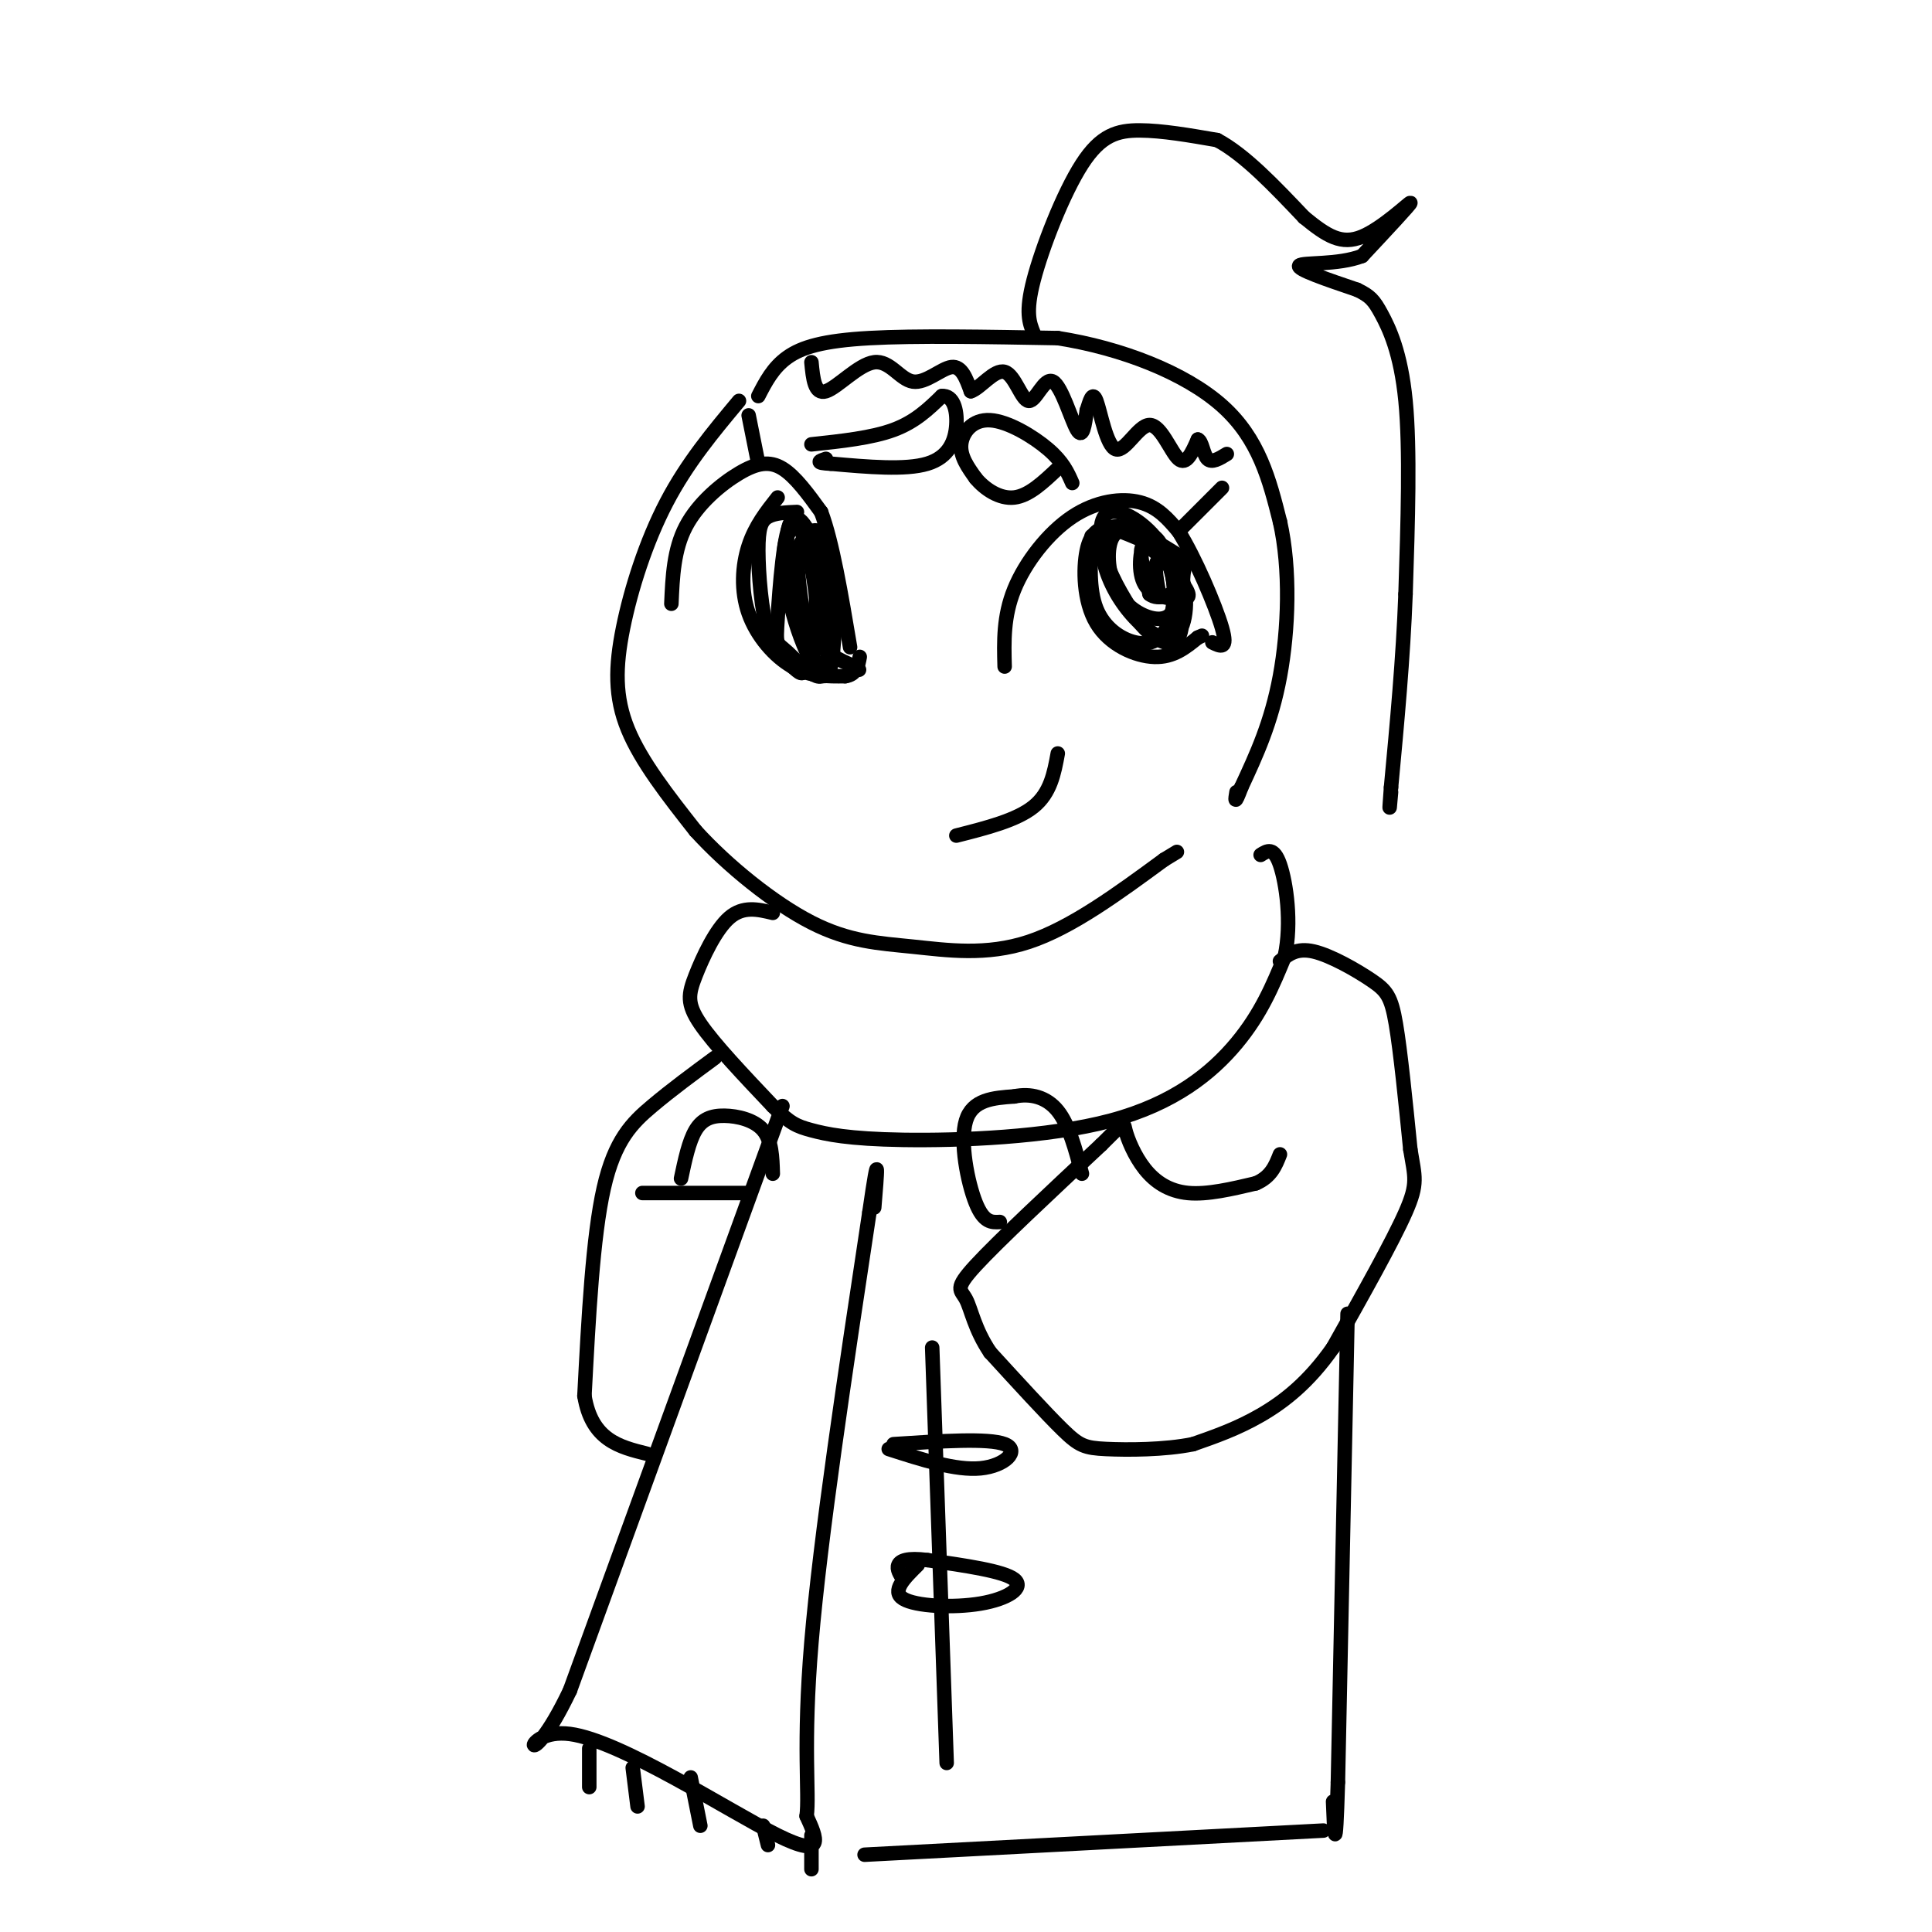 <svg viewBox='0 0 400 400' version='1.1' xmlns='http://www.w3.org/2000/svg' xmlns:xlink='http://www.w3.org/1999/xlink'><g fill='none' stroke='rgb(0,0,0)' stroke-width='3' stroke-linecap='round' stroke-linejoin='round'><path d='M153,83c-5.375,6.435 -10.750,12.869 -15,21c-4.250,8.131 -7.375,17.958 -9,26c-1.625,8.042 -1.750,14.298 1,21c2.750,6.702 8.375,13.851 14,21'/><path d='M144,172c6.622,7.287 16.177,15.005 24,19c7.823,3.995 13.914,4.268 21,5c7.086,0.732 15.167,1.923 24,-1c8.833,-2.923 18.416,-9.962 28,-17'/><path d='M241,178c4.667,-2.833 2.333,-1.417 0,0'/><path d='M139,125c0.244,-5.601 0.488,-11.202 3,-16c2.512,-4.798 7.292,-8.792 11,-11c3.708,-2.208 6.345,-2.631 9,-1c2.655,1.631 5.327,5.315 8,9'/><path d='M170,106c2.333,6.167 4.167,17.083 6,28'/><path d='M161,103c-2.333,2.958 -4.667,5.917 -6,10c-1.333,4.083 -1.667,9.292 0,14c1.667,4.708 5.333,8.917 9,11c3.667,2.083 7.333,2.042 11,2'/><path d='M175,140c2.333,-0.333 2.667,-2.167 3,-4'/><path d='M208,138c-0.143,-5.190 -0.286,-10.381 2,-16c2.286,-5.619 7.000,-11.667 12,-15c5.000,-3.333 10.286,-3.952 14,-3c3.714,0.952 5.857,3.476 8,6'/><path d='M244,110c3.333,5.244 7.667,15.356 9,20c1.333,4.644 -0.333,3.822 -2,3'/><path d='M229,109c-1.613,0.649 -3.226,1.298 -4,5c-0.774,3.702 -0.708,10.458 2,15c2.708,4.542 8.060,6.869 12,7c3.940,0.131 6.470,-1.935 9,-4'/><path d='M248,132c1.500,-0.667 0.750,-0.333 0,0'/><path d='M245,109c0.000,0.000 8.000,-8.000 8,-8'/><path d='M157,96c0.000,0.000 -2.000,-10.000 -2,-10'/><path d='M198,173c6.250,-1.583 12.500,-3.167 16,-6c3.500,-2.833 4.250,-6.917 5,-11'/><path d='M160,189c-3.071,-0.738 -6.143,-1.476 -9,1c-2.857,2.476 -5.500,8.167 -7,12c-1.500,3.833 -1.857,5.810 1,10c2.857,4.190 8.929,10.595 15,17'/><path d='M160,229c3.575,3.629 5.013,4.202 8,5c2.987,0.798 7.522,1.822 19,2c11.478,0.178 29.898,-0.491 43,-4c13.102,-3.509 20.886,-9.860 26,-16c5.114,-6.140 7.557,-12.070 10,-18'/><path d='M266,198c1.511,-6.933 0.289,-15.267 -1,-19c-1.289,-3.733 -2.644,-2.867 -4,-2'/><path d='M162,229c0.000,0.000 -44.000,121.000 -44,121'/><path d='M118,350c-9.298,19.464 -10.542,7.625 0,9c10.542,1.375 32.869,15.964 43,21c10.131,5.036 8.065,0.518 6,-4'/><path d='M167,376c0.622,-4.667 -0.822,-14.333 1,-36c1.822,-21.667 6.911,-55.333 12,-89'/><path d='M180,251c2.167,-15.000 1.583,-8.000 1,-1'/><path d='M122,362c0.000,0.000 0.000,8.000 0,8'/><path d='M131,366c0.000,0.000 1.000,8.000 1,8'/><path d='M143,368c0.000,0.000 2.000,10.000 2,10'/><path d='M158,378c0.000,0.000 1.000,4.000 1,4'/><path d='M168,380c0.000,0.000 0.000,7.000 0,7'/><path d='M157,82c1.511,-2.933 3.022,-5.867 6,-8c2.978,-2.133 7.422,-3.467 17,-4c9.578,-0.533 24.289,-0.267 39,0'/><path d='M219,70c13.089,2.044 26.311,7.156 34,14c7.689,6.844 9.844,15.422 12,24'/><path d='M265,108c2.222,9.822 1.778,22.378 0,32c-1.778,9.622 -4.889,16.311 -8,23'/><path d='M257,163c-1.500,4.000 -1.250,2.500 -1,1'/><path d='M168,92c6.250,-0.667 12.500,-1.333 17,-3c4.500,-1.667 7.250,-4.333 10,-7'/><path d='M195,82c2.345,-0.202 3.208,2.792 3,6c-0.208,3.208 -1.488,6.631 -6,8c-4.512,1.369 -12.256,0.685 -20,0'/><path d='M172,96c-3.500,-0.167 -2.250,-0.583 -1,-1'/><path d='M222,100c-0.952,-2.173 -1.905,-4.345 -5,-7c-3.095,-2.655 -8.333,-5.792 -12,-6c-3.667,-0.208 -5.762,2.512 -6,5c-0.238,2.488 1.381,4.744 3,7'/><path d='M202,99c1.844,2.244 4.956,4.356 8,4c3.044,-0.356 6.022,-3.178 9,-6'/><path d='M168,75c0.321,3.368 0.641,6.737 3,6c2.359,-0.737 6.756,-5.579 10,-6c3.244,-0.421 5.335,3.579 8,4c2.665,0.421 5.904,-2.737 8,-3c2.096,-0.263 3.048,2.368 4,5'/><path d='M201,81c1.962,-0.608 4.868,-4.627 7,-4c2.132,0.627 3.489,5.900 5,6c1.511,0.100 3.176,-4.973 5,-4c1.824,0.973 3.807,7.992 5,10c1.193,2.008 1.597,-0.996 2,-4'/><path d='M225,85c0.611,-1.793 1.139,-4.276 2,-2c0.861,2.276 2.056,9.311 4,10c1.944,0.689 4.639,-4.968 7,-5c2.361,-0.032 4.389,5.562 6,7c1.611,1.438 2.806,-1.281 4,-4'/><path d='M248,91c0.889,0.311 1.111,3.089 2,4c0.889,0.911 2.444,-0.044 4,-1'/><path d='M214,69c-0.869,-2.155 -1.738,-4.310 0,-11c1.738,-6.690 6.083,-17.917 10,-24c3.917,-6.083 7.405,-7.024 12,-7c4.595,0.024 10.298,1.012 16,2'/><path d='M252,29c5.667,3.000 11.833,9.500 18,16'/><path d='M270,45c4.786,3.929 7.750,5.750 12,4c4.250,-1.750 9.786,-7.071 10,-7c0.214,0.071 -4.893,5.536 -10,11'/><path d='M282,53c-4.978,1.933 -12.422,1.267 -13,2c-0.578,0.733 5.711,2.867 12,5'/><path d='M281,60c2.690,1.310 3.417,2.083 5,5c1.583,2.917 4.024,7.976 5,18c0.976,10.024 0.488,25.012 0,40'/><path d='M291,123c-0.500,13.333 -1.750,26.667 -3,40'/><path d='M288,163c-0.500,6.833 -0.250,3.917 0,1'/><path d='M265,199c1.732,-1.411 3.464,-2.821 7,-2c3.536,0.821 8.875,3.875 12,6c3.125,2.125 4.036,3.321 5,9c0.964,5.679 1.982,15.839 3,26'/><path d='M292,238c0.911,5.689 1.689,6.911 -1,13c-2.689,6.089 -8.844,17.044 -15,28'/><path d='M276,279c-5.044,7.200 -10.156,11.200 -15,14c-4.844,2.800 -9.422,4.400 -14,6'/><path d='M247,299c-5.881,1.202 -13.583,1.208 -18,1c-4.417,-0.208 -5.548,-0.631 -9,-4c-3.452,-3.369 -9.226,-9.685 -15,-16'/><path d='M205,280c-3.262,-4.845 -3.917,-8.958 -5,-11c-1.083,-2.042 -2.595,-2.012 2,-7c4.595,-4.988 15.298,-14.994 26,-25'/><path d='M228,237c5.011,-4.946 4.539,-4.810 5,-3c0.461,1.810 1.855,5.295 4,8c2.145,2.705 5.041,4.630 9,5c3.959,0.370 8.979,-0.815 14,-2'/><path d='M260,245c3.167,-1.333 4.083,-3.667 5,-6'/><path d='M207,253c-1.667,0.089 -3.333,0.178 -5,-4c-1.667,-4.178 -3.333,-12.622 -2,-17c1.333,-4.378 5.667,-4.689 10,-5'/><path d='M210,227c3.333,-0.689 6.667,0.089 9,3c2.333,2.911 3.667,7.956 5,13'/><path d='M279,272c0.000,0.000 -2.000,97.000 -2,97'/><path d='M277,369c-0.500,16.833 -0.750,10.417 -1,4'/><path d='M165,106c-2.284,0.095 -4.568,0.190 -6,1c-1.432,0.810 -2.014,2.336 -2,7c0.014,4.664 0.622,12.467 2,17c1.378,4.533 3.525,5.797 5,7c1.475,1.203 2.279,2.344 3,0c0.721,-2.344 1.361,-8.172 2,-14'/><path d='M169,124c-0.645,-6.930 -3.259,-17.255 -5,-16c-1.741,1.255 -2.611,14.089 -3,20c-0.389,5.911 -0.297,4.899 2,7c2.297,2.101 6.799,7.315 8,4c1.201,-3.315 -0.900,-15.157 -3,-27'/><path d='M168,112c-1.552,-4.896 -3.933,-3.637 -5,-1c-1.067,2.637 -0.820,6.651 0,11c0.820,4.349 2.214,9.033 4,13c1.786,3.967 3.963,7.218 5,3c1.037,-4.218 0.933,-15.905 0,-22c-0.933,-6.095 -2.695,-6.599 -4,-6c-1.305,0.599 -2.152,2.299 -3,4'/><path d='M165,114c-0.006,5.248 1.480,16.367 3,21c1.520,4.633 3.074,2.780 4,0c0.926,-2.780 1.223,-6.488 0,-12c-1.223,-5.512 -3.967,-12.828 -6,-15c-2.033,-2.172 -3.355,0.800 -3,6c0.355,5.200 2.387,12.629 5,17c2.613,4.371 5.806,5.686 9,7'/><path d='M177,138c1.500,1.167 0.750,0.583 0,0'/><path d='M226,111c-0.285,5.526 -0.571,11.052 1,15c1.571,3.948 4.997,6.318 8,7c3.003,0.682 5.581,-0.326 7,-4c1.419,-3.674 1.679,-10.016 -1,-15c-2.679,-4.984 -8.298,-8.611 -11,-8c-2.702,0.611 -2.486,5.460 -1,10c1.486,4.540 4.243,8.770 7,13'/><path d='M236,129c2.871,3.448 6.547,5.569 8,3c1.453,-2.569 0.681,-9.826 1,-13c0.319,-3.174 1.727,-2.265 -1,-4c-2.727,-1.735 -9.591,-6.115 -13,-6c-3.409,0.115 -3.364,4.724 -2,9c1.364,4.276 4.046,8.218 7,11c2.954,2.782 6.180,4.403 8,2c1.820,-2.403 2.234,-8.829 0,-13c-2.234,-4.171 -7.117,-6.085 -12,-8'/><path d='M232,110c-2.555,0.346 -2.943,5.213 -2,9c0.943,3.787 3.217,6.496 6,8c2.783,1.504 6.075,1.805 7,-1c0.925,-2.805 -0.518,-8.714 -2,-12c-1.482,-3.286 -3.002,-3.947 -4,-2c-0.998,1.947 -1.475,6.502 0,9c1.475,2.498 4.900,2.938 7,3c2.100,0.062 2.873,-0.252 1,-3c-1.873,-2.748 -6.392,-7.928 -8,-8c-1.608,-0.072 -0.304,4.964 1,10'/><path d='M238,123c1.750,1.476 5.625,0.167 6,-2c0.375,-2.167 -2.750,-5.190 -4,-5c-1.250,0.190 -0.625,3.595 0,7'/><path d='M148,219c-4.467,3.289 -8.933,6.578 -13,10c-4.067,3.422 -7.733,6.978 -10,17c-2.267,10.022 -3.133,26.511 -4,43'/><path d='M121,289c1.500,9.167 7.250,10.583 13,12'/><path d='M141,244c0.815,-3.851 1.631,-7.702 3,-10c1.369,-2.298 3.292,-3.042 6,-3c2.708,0.042 6.202,0.869 8,3c1.798,2.131 1.899,5.565 2,9'/><path d='M133,247c0.000,0.000 22.000,0.000 22,0'/><path d='M193,279c0.000,0.000 3.000,86.000 3,86'/><path d='M184,300c6.956,2.244 13.911,4.489 19,4c5.089,-0.489 8.311,-3.711 5,-5c-3.311,-1.289 -13.156,-0.644 -23,0'/><path d='M190,324c-2.762,2.720 -5.524,5.440 -3,7c2.524,1.560 10.333,1.958 16,1c5.667,-0.958 9.190,-3.274 7,-5c-2.190,-1.726 -10.095,-2.863 -18,-4'/><path d='M192,323c-4.178,-0.533 -5.622,0.133 -6,1c-0.378,0.867 0.311,1.933 1,3'/><path d='M179,384c0.000,0.000 95.000,-5.000 95,-5'/></g>
</svg>